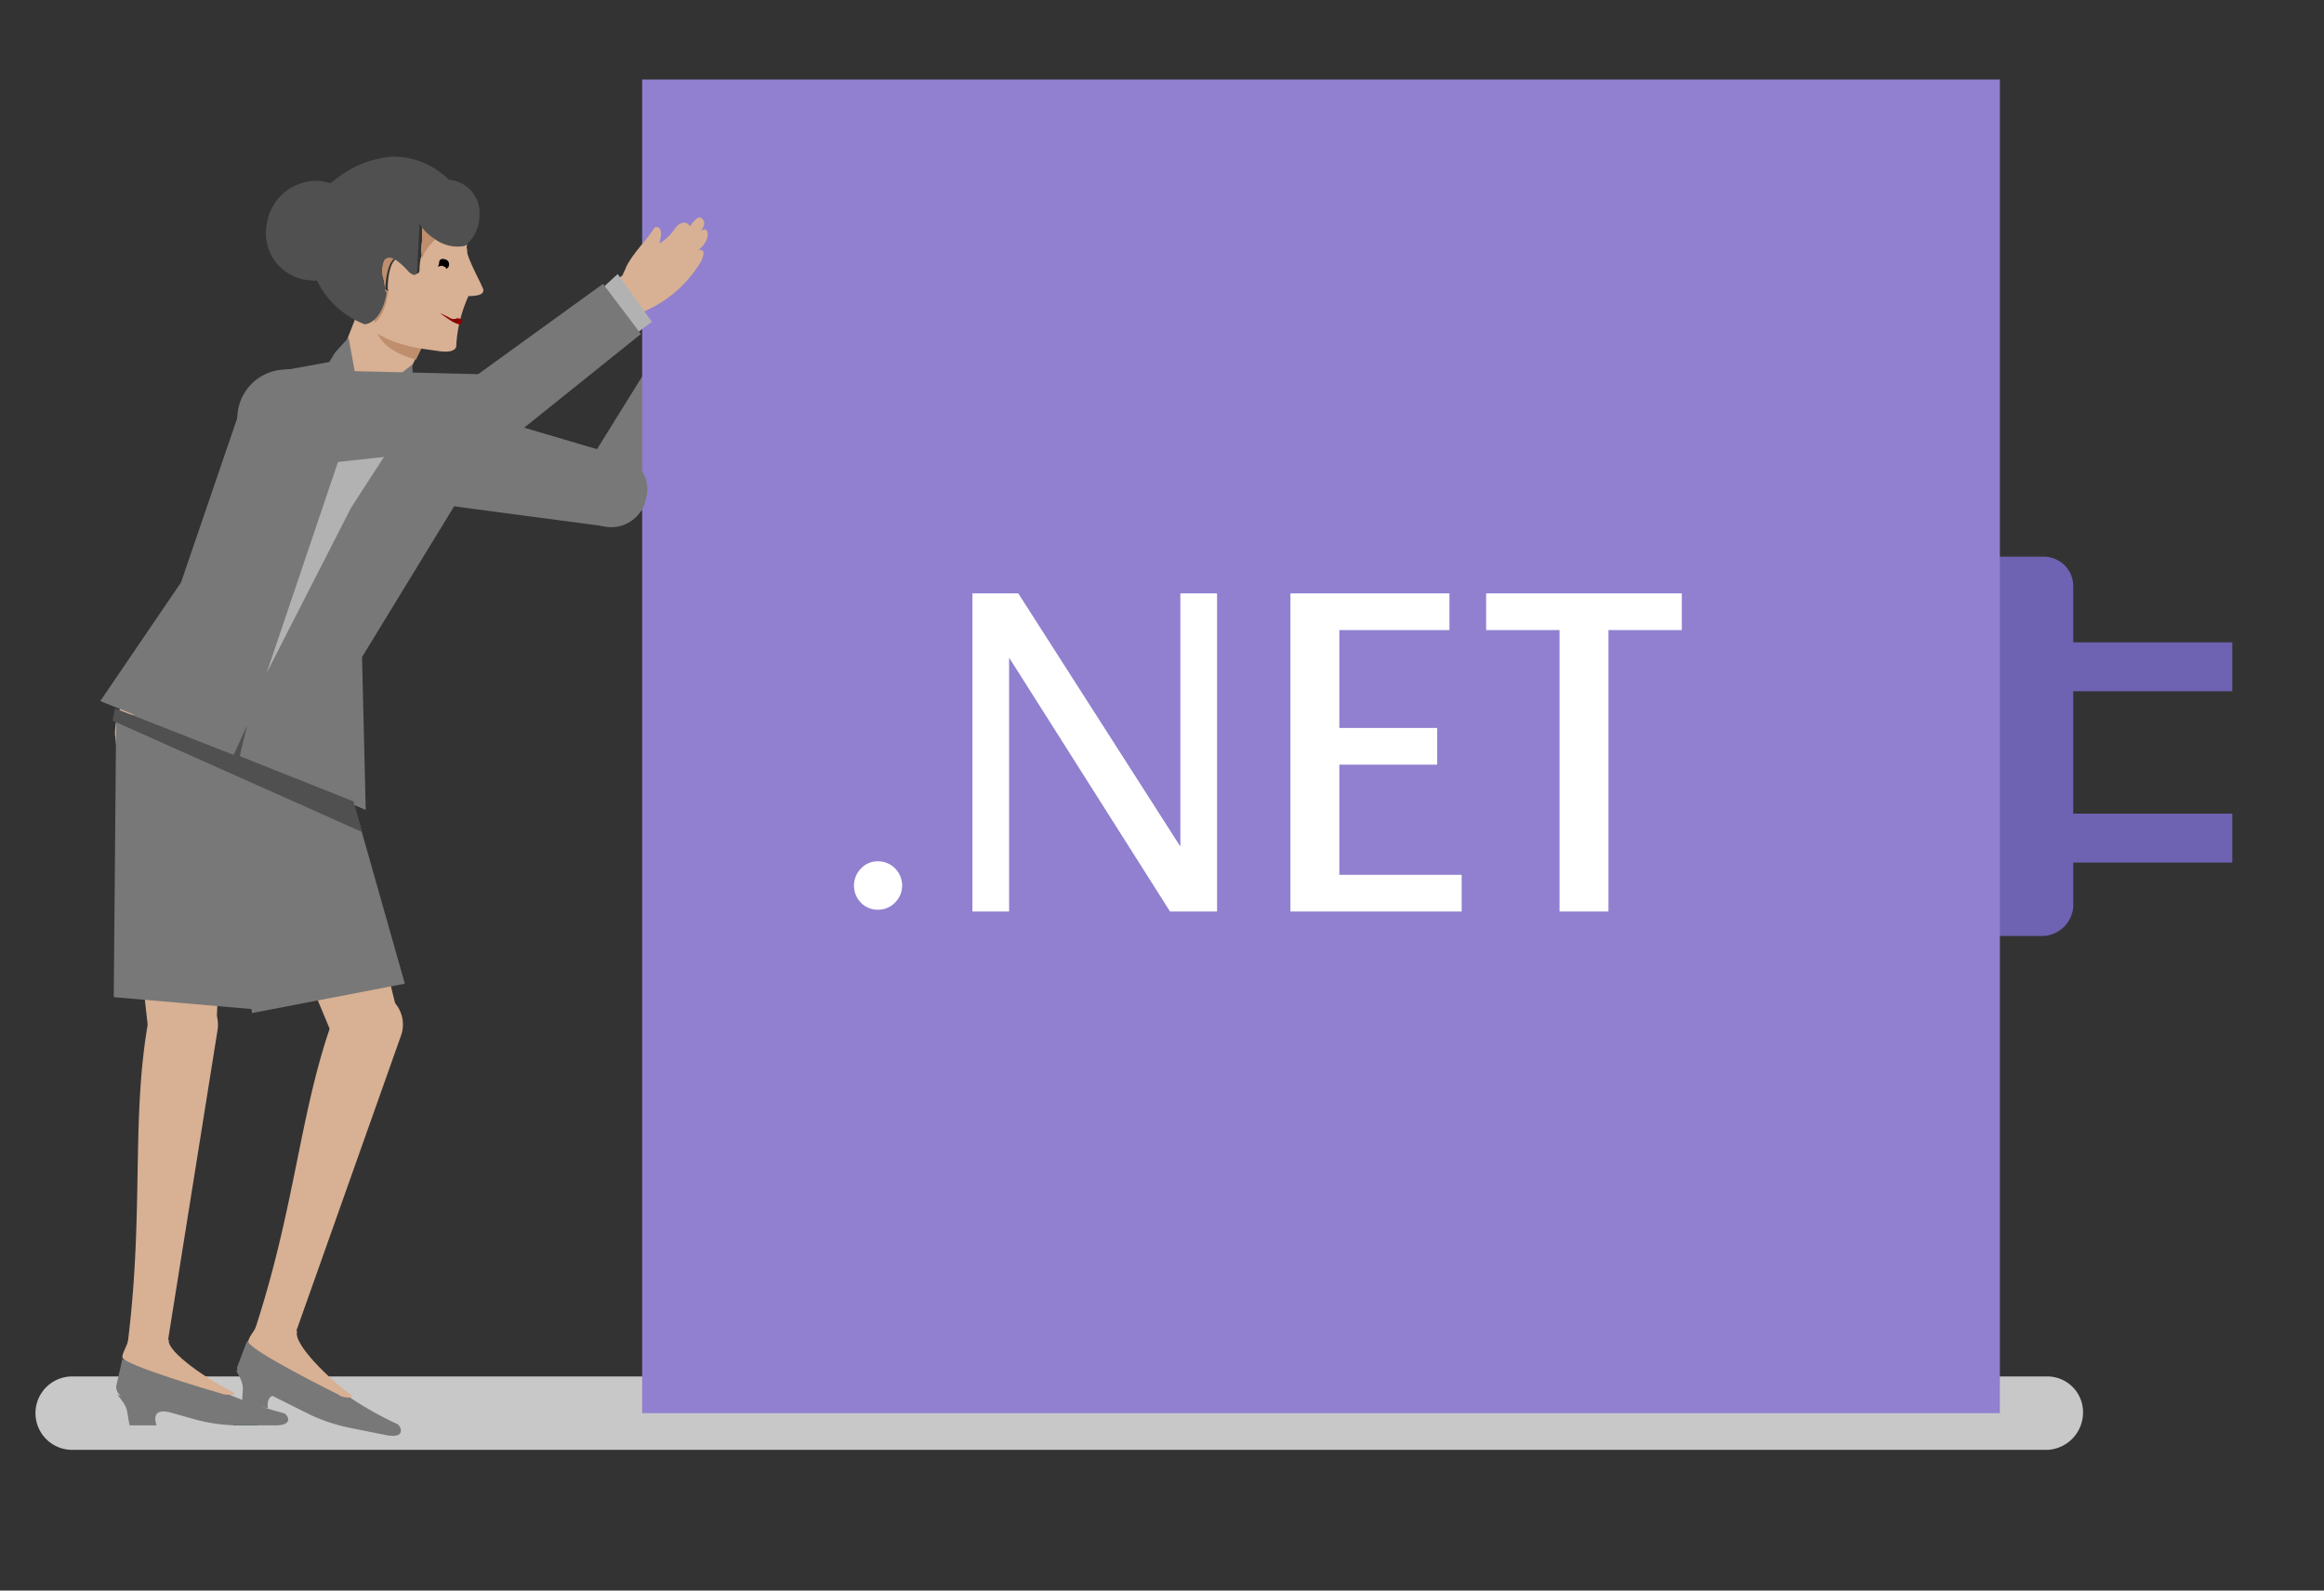 <svg width="190" height="130" xmlns="http://www.w3.org/2000/svg">
 <rect width="100%" height="100%" fill="#333333" stroke="none"/>
 <title>swimlane-dotnet-compatible-with-other-tools</title>

 <g>
  <title>background</title>
  <rect fill="none" id="canvas_background" height="132" width="192" y="-1" x="-1"/>
 </g>
 <g>
  <title>Layer 1</title>
  <path id="svg_10" fill="#c8c8c8" d="m5.9,118.5l161.5,0a3.059,3.059 0 0 0 2.9,-3a2.925,2.925 0 0 0 -2.9,-3l-161.5,0a3,3 0 0 0 0,6z"/>
  <path id="svg_20" fill="#6e62b2" d="m182.5,52.5l-15,0l0,4l15,0l0,-4z"/>
  <path id="svg_21" fill="#6e62b2" d="m182.5,66.5l-15,0l0,4l15,0l0,-4z"/>
  <path id="svg_22" fill="#6e62b2" d="m167.016,76.5l-11.116,0a2.407,2.407 0 0 1 -2.4,-2.4l0,-26.2a2.407,2.407 0 0 1 2.4,-2.4l11.2,0a2.407,2.407 0 0 1 2.4,2.4l0,26.208a2.582,2.582 0 0 1 -2.484,2.392z"/>
  <path id="svg_24" fill="#38a138" d="m60.4,26.5c2,-2.2 2.4,-2.9 2.8,-5.4c0.4,-1.6 0.1,-2.1 -0.5,-1.5c0.8,-1.5 0.1,-2.7 -0.4,-1.8a0.691,0.691 0 0 0 -0.7,-0.9c-0.4,-0.1 -0.5,0.6 -0.4,1c-0.4,-0.3 -1.1,-0.3 -1.3,0.9c-0.3,1 -0.6,1.1 -0.6,1.1c-0.1,-0.9 -0.6,-1.4 -1.1,-1c0,1.2 -0.6,2.9 -0.8,4.4c0.1,0.3 0,0.5 0.1,0.8l-3.4,6l3.8,0.2l2.5,-3.8z"/>
  <path id="svg_25" fill="#e6e6e6" d="m60.1,28.3l-4.1,-2.4l-0.7,1.2l4,2.5l0.8,-1.3z"/>
  <path id="svg_26" fill="#0d520d" d="m51.6,37.6a2.833,2.833 0 0 0 -3.9,0.8a2.98,2.98 0 0 0 0.6,4.1a2.913,2.913 0 0 0 4.1,-0.8a3.039,3.039 0 0 0 -0.8,-4.1z"/>
  <path id="svg_27" fill="#787878" d="m59.3,29.6l-6.9,12.2l-4.7,-3.3l7.2,-11.6l4.4,2.7z"/>
  <path id="svg_28" fill="#787878" d="m19.3,112c0.8,1.4 0.5,1.3 0.5,2.7l2.1,0.4c-0.1,-0.9 0.3,-1.5 1.7,-0.6l-4.3,-2.5z"/>
  <path id="svg_29" fill="#9080cf" d="m163.5,6.5l-111,0l0,109l111,0l0,-109z"/>
  <path id="svg_33" fill="#0d520d" d="m18,114c1,1.2 0.7,1.2 1.1,2.5l2,0c-0.1,-0.9 0.2,-1.5 1.6,-0.9l-4.7,-1.6z"/>
  <path id="svg_34" fill="#787878" d="m20.2,109.6l-0.8,2.1c-0.1,0.6 0.3,1 0.9,1.4l5,2.5a14.219,14.219 0 0 0 3.3,1.1l3,0.6c1.6,0.3 1.2,-0.7 0.9,-0.9a28.277,28.277 0 0 1 -5.7,-3.5c-1.6,-1.4 -6.6,-3.3 -6.6,-3.3z"/>
  <path id="svg_35" fill="#d8b094" d="m21.2,107.8c-0.1,0.7 -0.8,1.3 -0.9,1.8c-0.3,0.6 7.4,4.4 7.4,4.4c0.1,0.2 1.4,0.4 1,0c-1.7,-1.2 -4.8,-4.2 -4.4,-5.2l-3.1,-1z"/>
  <path id="svg_36" fill="#787878" d="m9.6,114c1,1.2 0.7,1.2 1,2.5l2.2,0c-0.3,-0.9 0,-1.5 1.6,-0.9l-4.8,-1.6z"/>
  <path id="svg_37" fill="#787878" d="m10,111.1l-0.5,2.2c0,0.6 0.4,0.9 1.1,1.2l5.3,1.5a14.084,14.084 0 0 0 3.5,0.5l3.1,0c1.6,0 1,-0.9 0.7,-1a33.463,33.463 0 0 1 -6.4,-2.4c-1.8,-1 -6.8,-2 -6.8,-2z"/>
  <path id="svg_38" fill="#d8b094" d="m10.6,109c0,0.7 -0.6,1.5 -0.6,1.9c-0.2,0.6 8.1,3 8.1,3c0.1,0.1 1.4,0.2 1,-0.1c-1.9,-0.9 -5.5,-3.3 -5.3,-4.3l-3.2,-0.5z"/>
  <path id="svg_39" fill="#d8b094" d="m32.4,82.4a2.892,2.892 0 0 1 -1.7,3.7a3.043,3.043 0 0 1 -3.7,-1.9l-9.3,-22.3a4.706,4.706 0 0 1 3,-5.9a4.605,4.605 0 0 1 5.9,2.8l5.8,23.6z"/>
  <path id="svg_40" fill="#d8b094" d="m10.4,110.1c0,0.9 3,1.2 3.2,0.3l4.2,-26.3a2.768,2.768 0 0 0 -2.6,-3.1a2.821,2.821 0 0 0 -3.1,2.6c-1.4,8 -0.3,15.7 -1.7,26.5z"/>
  <path id="svg_41" fill="#d8b094" d="m20.8,108.8c-0.2,0.9 2.9,1.8 3.1,0.9l8.9,-25.1a2.693,2.693 0 0 0 -2,-3.5a2.926,2.926 0 0 0 -3.5,2c-2.8,7.6 -3.1,15.4 -6.5,25.7z"/>
  <path id="svg_42" fill="#d8b094" d="m17.7,83.7a3.134,3.134 0 0 1 -2.6,3.1a2.971,2.971 0 0 1 -3,-2.8l-2.7,-24c0,-2.7 1.9,-4.9 4.5,-4.8a4.668,4.668 0 0 1 4.9,4.3l-1.1,24.2z"/>
  <path id="svg_43" fill="#787878" d="m20.6,82.8l12.5,-2.4l-6.3,-22.2l-8.7,2.4l2.5,22.2z"/>
  <path id="svg_44" fill="#787878" d="m9.3,81.5l11.6,1l-2.2,-24l-9.2,-0.1l-0.2,23.1z"/>
  <path id="svg_45" fill="#787878" d="m19.1,61.7l-10.9,-4.4l6.6,-9.7l5.1,-14.9l3.1,-2.4l7.7,-1.4l-10.2,30.4l-1.4,2.4z"/>
  <path id="svg_46" fill="#787878" d="m19.6,61.8l10.3,4.4l-0.3,-12.5l7.7,-12.6l0.4,-7.4l-6.7,-4.7l-10.8,30.3l-0.6,2.5z"/>
  <path id="svg_47" fill="#787878" d="m47.2,39.4a2.888,2.888 0 1 0 5.6,1.4a2.76,2.76 0 0 0 -2,-3.5a3.1,3.1 0 0 0 -3.6,2.1z"/>
  <path id="svg_48" fill="#787878" d="m35,40.9a3.991,3.991 0 1 0 -2.8,-4.8a3.825,3.825 0 0 0 2.8,4.8z"/>
  <path id="svg_49" fill="#787878" d="m36.9,33.2l13.9,4.1l-1.5,5.7l-14.3,-1.9l1.9,-7.9z"/>
  <path id="svg_50" fill="#d8b094" d="m35.6,26l-5.8,-1.9l-2.1,5.4s-2.5,7.1 -0.2,7.9c2.4,0.7 5.3,-5.7 5.3,-5.7l2.8,-5.7z"/>
  <path id="svg_51" fill="#bf8e6d" d="m31.4,23.6c-1.5,2.8 -0.9,4.8 2.6,5.8l1.7,-3.4l-4.3,-2.4z"/>
  <path id="svg_52" fill="#d8b094" d="m38.3,24.2c1.6,0 1.2,-0.6 1.1,-0.8c-0.1,-0.3 -1.3,-2.5 -1.2,-2.9c0,-0.1 -0.1,-0.3 0,-0.5a3.135,3.135 0 0 1 -2.5,-0.6a3.664,3.664 0 0 0 -1.3,1.7a4.592,4.592 0 0 0 -0.1,1c-0.1,0.6 -0.7,0 -0.7,0a5.931,5.931 0 0 0 -1.1,-1c-0.7,0.3 -0.8,1.9 -0.8,2.5a0.693,0.693 0 0 1 0,0.5s-0.3,2.4 -1.7,2.5c1.8,1.7 4.6,1.9 5.9,2.1c1.4,0.2 1.4,-0.4 1.4,-0.4a11.2,11.2 0 0 1 1,-4.1z"/>
  <path id="svg_53" fill="#bf8e6d" d="m34.5,18.2l0,1.5a3.268,3.268 0 0 0 0,1.4a4.225,4.225 0 0 1 1.3,-1.7a3.586,3.586 0 0 1 -1.3,-1.2z"/>
  <path id="svg_54" fill="#bf8e6d" d="m32.3,21.1c-0.4,-0.2 -0.7,-0.2 -0.9,0.1a2.376,2.376 0 0 0 -0.1,1.5c0.1,0.3 0.1,0.6 0.2,1c0,-0.7 0.2,-2.3 0.8,-2.6z"/>
  <path id="svg_55" fill="#505050" d="m31.6,24s-0.3,2.2 -1.7,2.5l-0.1,0a7.2,7.2 0 0 1 -3.9,-3.6c-0.2,0.1 -0.5,0 -0.7,0a3.848,3.848 0 0 1 -3.4,-4.5a4.115,4.115 0 0 1 4.5,-3.6c0.3,0.1 0.6,0.1 0.7,0.2a10.961,10.961 0 0 1 2.1,-1.4a8.381,8.381 0 0 1 3,-0.8a6.42,6.42 0 0 1 4.6,1.9a2.7,2.7 0 0 1 2.5,2.9a3.17,3.17 0 0 1 -1.2,2.5a3.135,3.135 0 0 1 -2.5,-0.6a3.834,3.834 0 0 1 -1.2,-1.2l-0.2,3.9c-0.1,0.6 -0.7,0 -0.7,0a5.931,5.931 0 0 0 -1.1,-1c-0.4,-0.2 -0.7,-0.2 -0.9,0.1a2.376,2.376 0 0 0 -0.1,1.5c0.1,0.3 0.1,0.6 0.2,1c0.1,0 0.1,0.2 0.1,0.2z"/>
  <path id="svg_56" d="m36.3,21.8c0.1,0 0.1,0 0.2,0.2c0,-0.1 0.2,-0.1 0.2,-0.3a0.4,0.4 0 0 0 -0.3,-0.5c-0.3,-0.1 -0.5,0 -0.5,0.3a1.007,1.007 0 0 1 -0.1,0.3c0.3,-0.1 0.4,-0.1 0.5,0z"/>
  <path id="svg_57" fill="#b2b2b2" d="m28.6,34.9l-6.8,20.1l6.9,-13.5l3.5,-5.4l-0.3,-4.9l-0.6,1.2l-2.7,2.5z"/>
  <path id="svg_58" fill="#787878" d="m28.5,27.6l-1.1,1.2l-3.2,5.3l4.9,-3.2l-0.6,-3.3z"/>
  <path id="svg_59" fill="#787878" d="m31.9,31.2l1.8,-1.4l0.1,1.7l-1.7,5l-0.2,-5.3z"/>
  <path id="svg_60" fill="#8a0000" d="m36,25.6l0.8,0.4a0.629,0.629 0 0 0 0.6,0a1.007,1.007 0 0 1 0.3,0.1c0.1,0 0.1,0 0.1,0.2c0,0 0,0.1 -0.2,0.1l-0.3,-0.1a0.914,0.914 0 0 1 -0.5,-0.3a2.663,2.663 0 0 1 -0.8,-0.4z"/>
  <path id="svg_61" fill="#8a0000" d="m36,25.6l0.8,0.4a1.014,1.014 0 0 0 0.8,0.2l0.1,0.2c0,0.1 0,0.1 -0.2,0.1a2.5,2.5 0 0 1 -0.8,-0.4c-0.3,-0.2 -0.7,-0.5 -0.7,-0.5z"/>
  <path id="svg_62" fill="#505050" d="m28.9,65.5l-9.3,-3.7l0.6,-2.5l-1.1,2.4l-9.7,-3.8l-0.2,1l20.4,9.1l-0.7,-2.5z"/>
  <path id="svg_63" fill="#0d520d" d="m37.1,33.7a2.791,2.791 0 0 1 2.7,-3.1a3.046,3.046 0 0 1 3,2.9a2.816,2.816 0 0 1 -2.8,2.9a2.619,2.619 0 0 1 -2.9,-2.7z"/>
  <path id="svg_64" fill="#787878" d="m23.3,30.2a3.946,3.946 0 0 1 4.1,3.9a4,4 0 1 1 -4.1,-3.9z"/>
  <path id="svg_65" fill="#787878" d="m23.6,38.2l16.4,-1.8l-0.2,-5.8l-16.5,-0.4l0.3,8z"/>
  <path id="svg_66" fill="#d8b094" d="m52.3,25.6a9.941,9.941 0 0 0 4.6,-3.6c0.9,-1.2 0.7,-1.8 0.1,-1.5c1.2,-0.8 1,-2.2 0.3,-1.6c0.2,-0.3 0.5,-0.8 0,-1.1c-0.2,-0.2 -0.7,0.4 -0.9,0.7c-0.2,-0.4 -0.8,-0.5 -1.3,0.3a3.863,3.863 0 0 1 -1.2,1.1c0.3,-1 0.1,-1.5 -0.4,-1.3c-0.5,0.9 -1.7,2 -2.3,3.2c-0.1,0.3 -0.2,0.4 -0.3,0.7l-4.9,3.6l3,1.7l3.3,-2.2z"/>
  <path id="svg_67" fill="#b2b2b2" d="m50.5,22.4l2.8,3.9l-1.2,0.9l-2.7,-3.8l1.1,-1z"/>
  <path id="svg_68" fill="#787878" d="m42.1,31.6a3.09,3.09 0 0 1 -0.3,4.2a2.874,2.874 0 0 1 -4.1,-0.4a2.91,2.91 0 0 1 4.4,-3.8z"/>
  <path id="svg_69" fill="#787878" d="m49.3,23.2l-11.2,8.1l3.7,4.5l10.6,-8.5l-3.1,-4.1z"/>
  <path id="svg_129" fill="#fff" d="m71.769,74.353a1.893,1.893 0 0 1 -1.389,-0.58a1.995,1.995 0 0 1 0,-2.778a1.868,1.868 0 0 1 1.389,-0.6a1.976,1.976 0 0 1 1.406,3.375a1.915,1.915 0 0 1 -1.406,0.583zm27.731,0.147l-3.843,0l-13.157,-20.75l0,20.75l-3,0l0,-26l3.751,0l13.249,20.688l0,-20.688l3,0l0,26zm20,0l-14,0l0,-26l13,0l0,3l-9,0l0,8l8,0l0,3l-8,0l0,9l10,0l0,3zm18,-23l-6,0l0,23l-4,0l0,-23l-6,0l0,-3l16,0l0,3z"/>
 </g>
</svg>